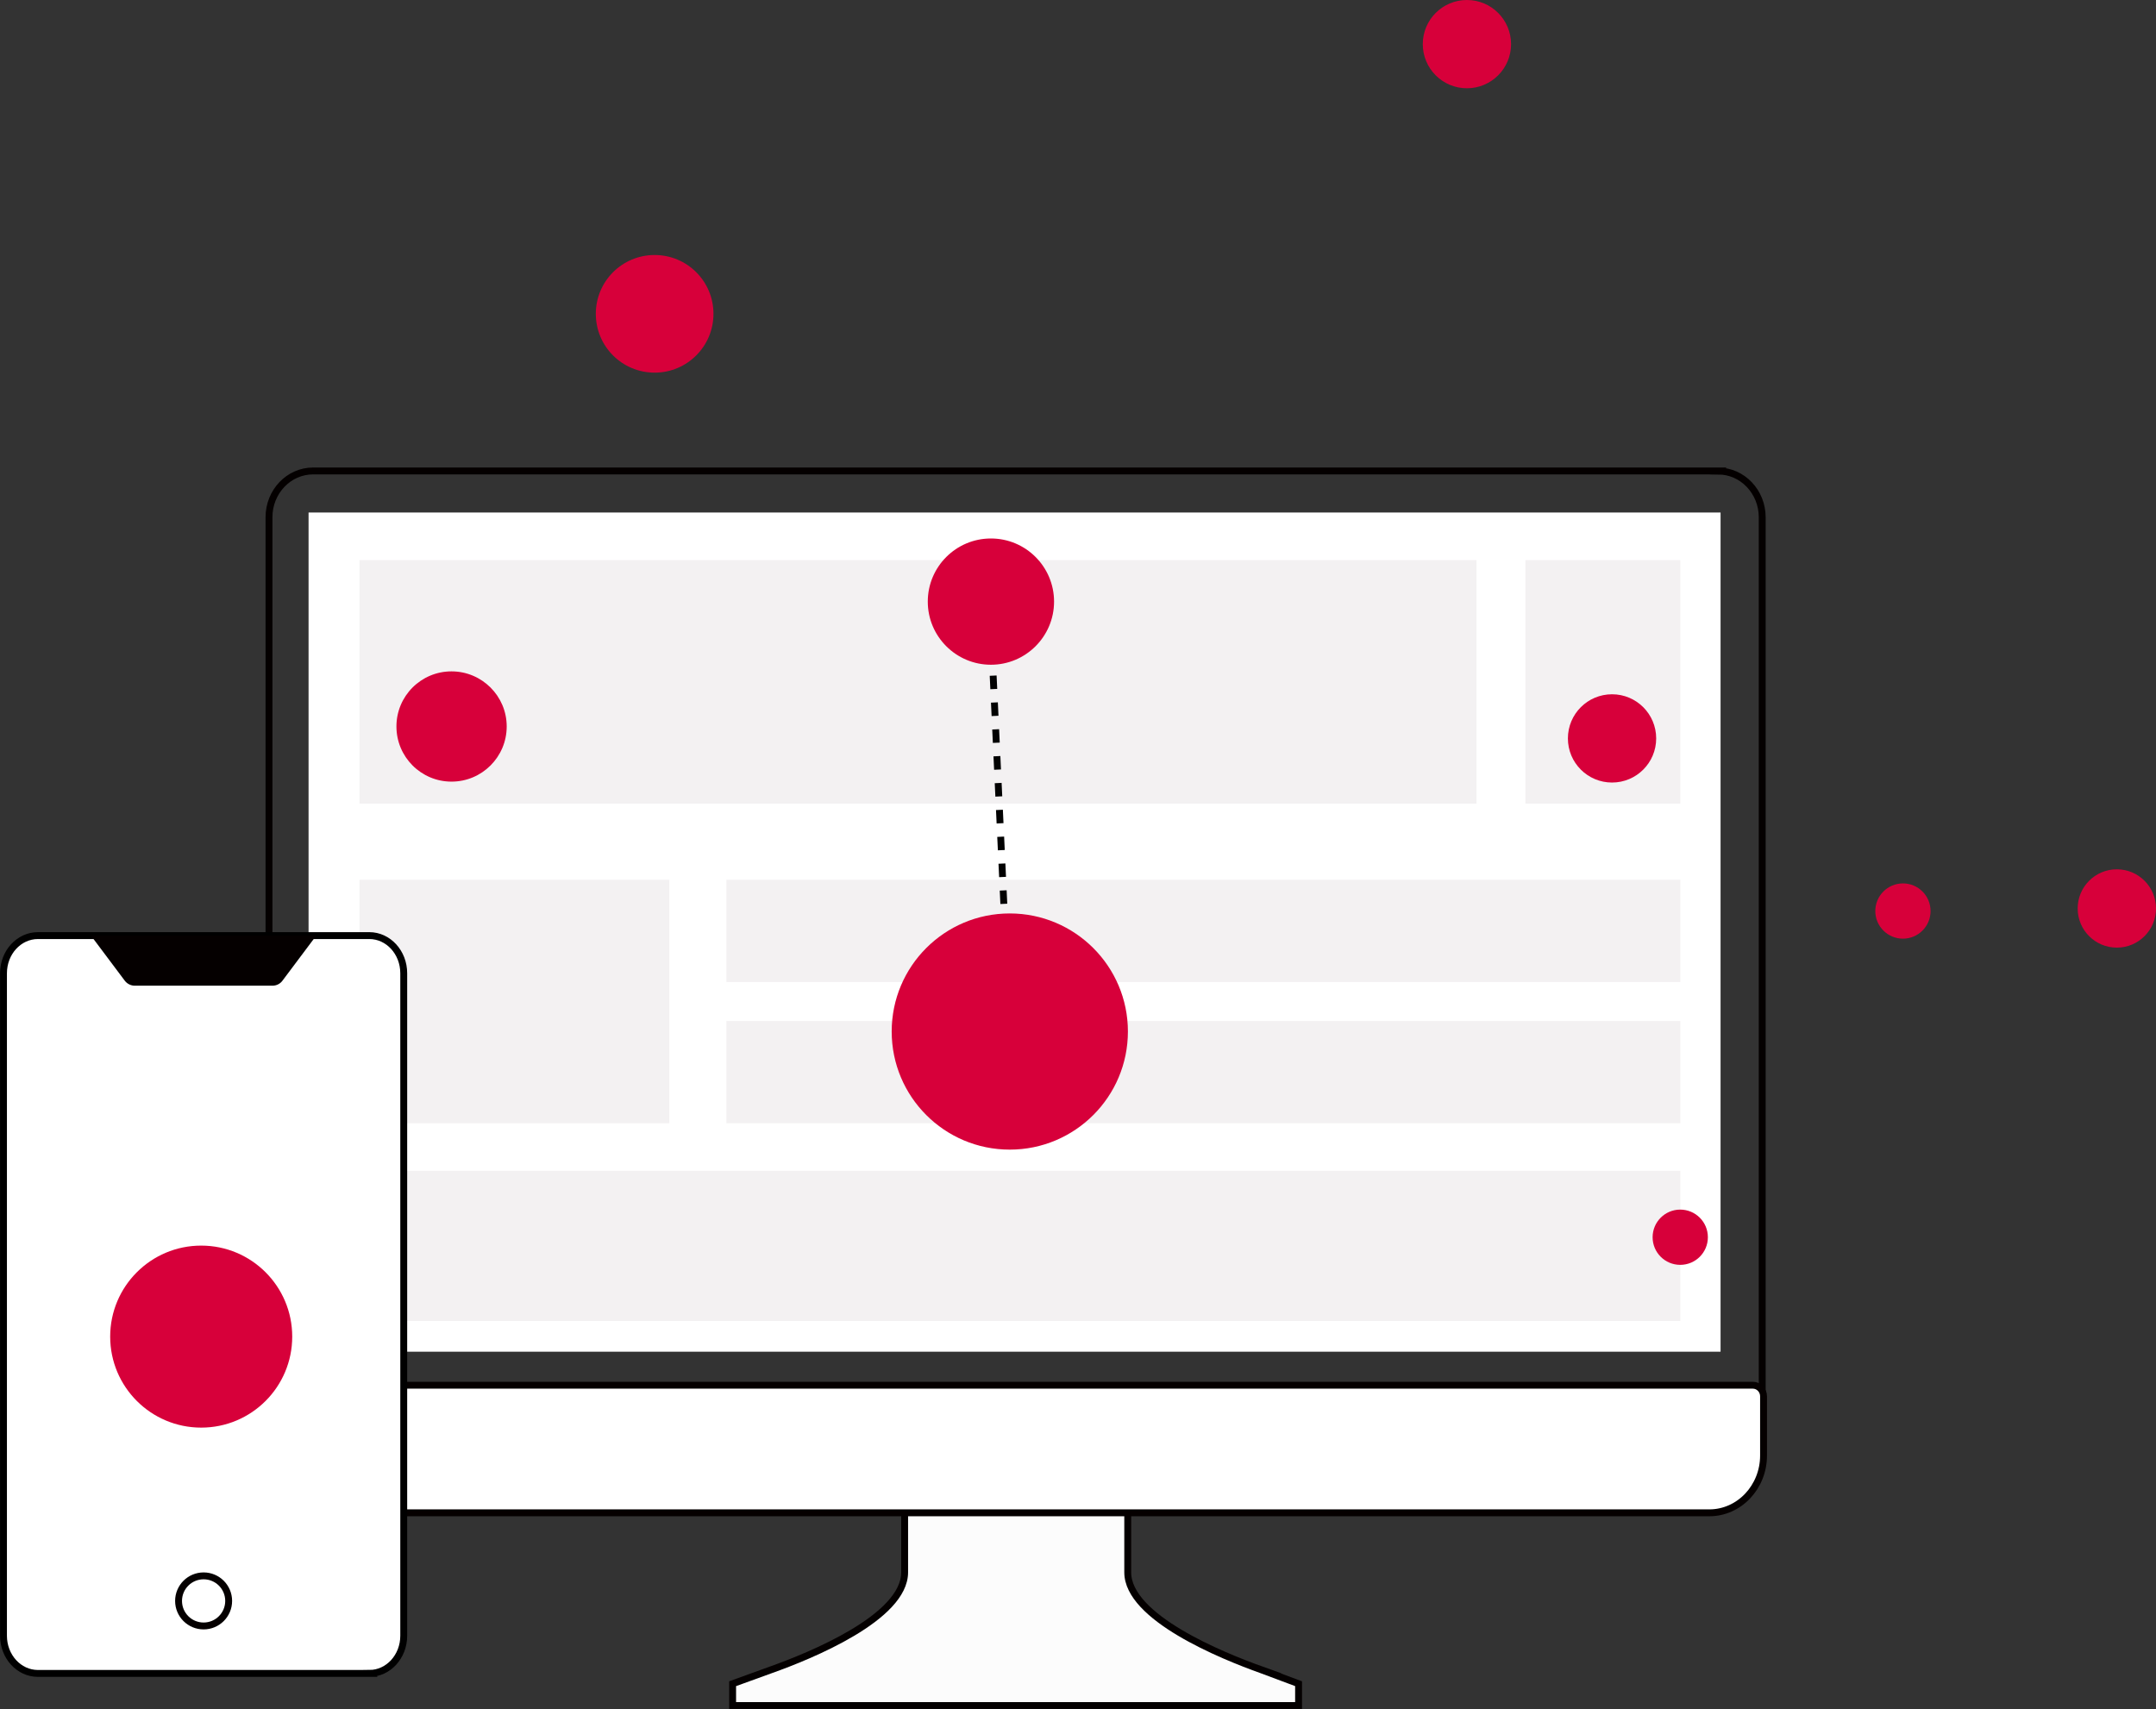 <?xml version="1.0" encoding="UTF-8"?>
<svg id="_レイヤー_1" data-name="レイヤー 1" xmlns="http://www.w3.org/2000/svg" viewBox="0 0 259.85 206.02">
  <rect x="0" y="0" width="259.85" height="206.02" fill="#333333" stroke="none"/>
  <defs>
    <style>
      .cls-1 {
        stroke-dasharray: 0 0 1.62 1.62;
      }

      .cls-1, .cls-2, .cls-3, .cls-4, .cls-5, .cls-6, .cls-7 {
        stroke-miterlimit: 10;
        stroke-width: .83px;
      }

      .cls-1, .cls-3, .cls-6, .cls-7 {
        fill: none;
      }

      .cls-1, .cls-6, .cls-7 {
        stroke: #020202;
      }

      .cls-2 {
        stroke: #050000;
        stroke-linecap: round;
      }

      .cls-2, .cls-8, .cls-5 {
        fill: #fff;
      }

      .cls-9 {
        fill: #f3f1f2;
      }

      .cls-9, .cls-10, .cls-11, .cls-8 {
        stroke-width: 0px;
      }

      .cls-3, .cls-4 {
        stroke: #040000;
      }

      .cls-10 {
        fill: #050000;
      }

      .cls-4 {
        fill: #fcfcfc;
      }

      .cls-11 {
        fill: #d7003a;
      }

      .cls-5 {
        stroke: #000;
      }

      .cls-6 {
        stroke-dasharray: 0 1.66;
      }
    </style>
  </defs>
  <path class="cls-4" d="M152.07,201.3c-4.82-1.72-16.15-6.33-16.15-11.76v-16.9h-26.89v16.9c0,5.43-11.33,10.05-16.15,11.76l-4.58,1.66v2.63h68.21v-2.63l-4.44-1.66Z"/>
  <path class="cls-3" d="M207.08,56.77H37.74c-2.94,0-5.32,2.5-5.32,5.58v110.28h179.97V62.36c0-3.08-2.38-5.58-5.32-5.58Z"/>
  <rect class="cls-8" x="37.19" y="61.78" width="170.18" height="101.16"/>
  <path class="cls-2" d="M206.01,182.36H38.96c-3.6,0-6.53-3.1-6.53-6.91v-7.14c0-.74.57-1.33,1.29-1.33h177.54c.71,0,1.29.6,1.29,1.33v7.14c0,3.81-2.93,6.91-6.53,6.91Z"/>
  <g>
    <rect class="cls-9" x="183.85" y="67.52" width="18.67" height="29.35"/>
    <rect class="cls-9" x="43.33" y="67.52" width="134.62" height="29.35"/>
    <rect class="cls-9" x="43.33" y="106.05" width="37.34" height="29.35"/>
    <rect class="cls-9" x="87.55" y="123.07" width="114.97" height="12.33"/>
    <rect class="cls-9" x="87.55" y="106.05" width="114.97" height="12.33"/>
    <rect class="cls-9" x="43.33" y="141.13" width="159.19" height="18.11"/>
  </g>
  <g>
    <path class="cls-5" d="M44.51,201.72c2.29,0,4.15-2.03,4.15-4.54v-6.76s0-73.1,0-73.1c0-2.51-1.86-4.54-4.15-4.54H4.57c-2.29,0-4.15,2.03-4.15,4.54v79.86c0,2.51,1.86,4.54,4.15,4.54h39.94Z"/>
    <path class="cls-10" d="M32.83,118.82h-16.58c-.47,0-.92-.22-1.21-.6l-4.07-5.43h27.14l-4.07,5.43c-.28.38-.73.6-1.21.6Z"/>
    <circle class="cls-2" cx="24.54" cy="192.98" r="3.02"/>
  </g>
  <g>
    <line class="cls-7" x1="121.7" y1="124.34" x2="121.67" y2="123.51"/>
    <line class="cls-1" x1="121.59" y1="121.9" x2="119.36" y2="74.17"/>
    <line class="cls-7" x1="119.32" y1="73.36" x2="119.28" y2="72.53"/>
  </g>
  <path class="cls-11" d="M85.99,37.83c0,3.91-3.17,7.09-7.09,7.09s-7.09-3.17-7.09-7.09,3.17-7.09,7.09-7.09,7.09,3.17,7.09,7.09Z"/>
  <line class="cls-6" x1="54.42" y1="87.57" x2="121.7" y2="124.34"/>
  <line class="cls-6" x1="176.8" y1="5.32" x2="194.39" y2="89.5"/>
  <path class="cls-11" d="M127.04,72.52c0,4.2-3.41,7.61-7.61,7.61s-7.61-3.41-7.61-7.61,3.41-7.61,7.61-7.61,7.61,3.41,7.61,7.61Z"/>
  <path class="cls-11" d="M61.07,87.57c0,3.67-2.98,6.65-6.65,6.65s-6.64-2.98-6.64-6.65,2.97-6.64,6.64-6.64,6.65,2.98,6.65,6.64Z"/>
  <path class="cls-11" d="M182.12,5.32c0,2.94-2.38,5.32-5.32,5.32s-5.32-2.38-5.32-5.32,2.38-5.32,5.32-5.32,5.32,2.38,5.32,5.32Z"/>
  <line class="cls-6" x1="194.29" y1="89.01" x2="229.35" y2="109.82"/>
  <line class="cls-6" x1="121.7" y1="124.34" x2="194.82" y2="89.01"/>
  <path class="cls-11" d="M199.61,89.01c0,2.94-2.38,5.32-5.32,5.32s-5.32-2.38-5.32-5.32,2.38-5.32,5.32-5.32,5.32,2.38,5.32,5.32Z"/>
  <line class="cls-6" x1="229.35" y1="109.82" x2="203.25" y2="147.89"/>
  <line class="cls-6" x1="255.13" y1="109.51" x2="203.25" y2="147.89"/>
  <path class="cls-11" d="M259.85,109.51c0,2.61-2.11,4.72-4.72,4.72s-4.72-2.11-4.72-4.72,2.11-4.72,4.72-4.72,4.72,2.11,4.72,4.72Z"/>
  <path class="cls-11" d="M232.68,109.82c0,1.84-1.49,3.33-3.33,3.33s-3.33-1.49-3.33-3.33,1.49-3.33,3.33-3.33,3.33,1.49,3.33,3.33Z"/>
  <path class="cls-11" d="M205.84,149.14c0,1.84-1.49,3.33-3.33,3.33s-3.33-1.49-3.33-3.33,1.49-3.33,3.33-3.33,3.33,1.49,3.33,3.33Z"/>
  <path class="cls-11" d="M135.94,124.34c0,7.86-6.37,14.24-14.24,14.24s-14.23-6.38-14.23-14.24,6.37-14.23,14.23-14.23,14.24,6.38,14.24,14.23Z"/>
  <line class="cls-6" x1="54.42" y1="87.57" x2="24.25" y2="161.12"/>
  <path class="cls-11" d="M35.22,161.12c0,6.06-4.91,10.97-10.97,10.97s-10.97-4.91-10.97-10.97,4.91-10.97,10.97-10.97,10.97,4.91,10.97,10.97Z"/>
</svg>